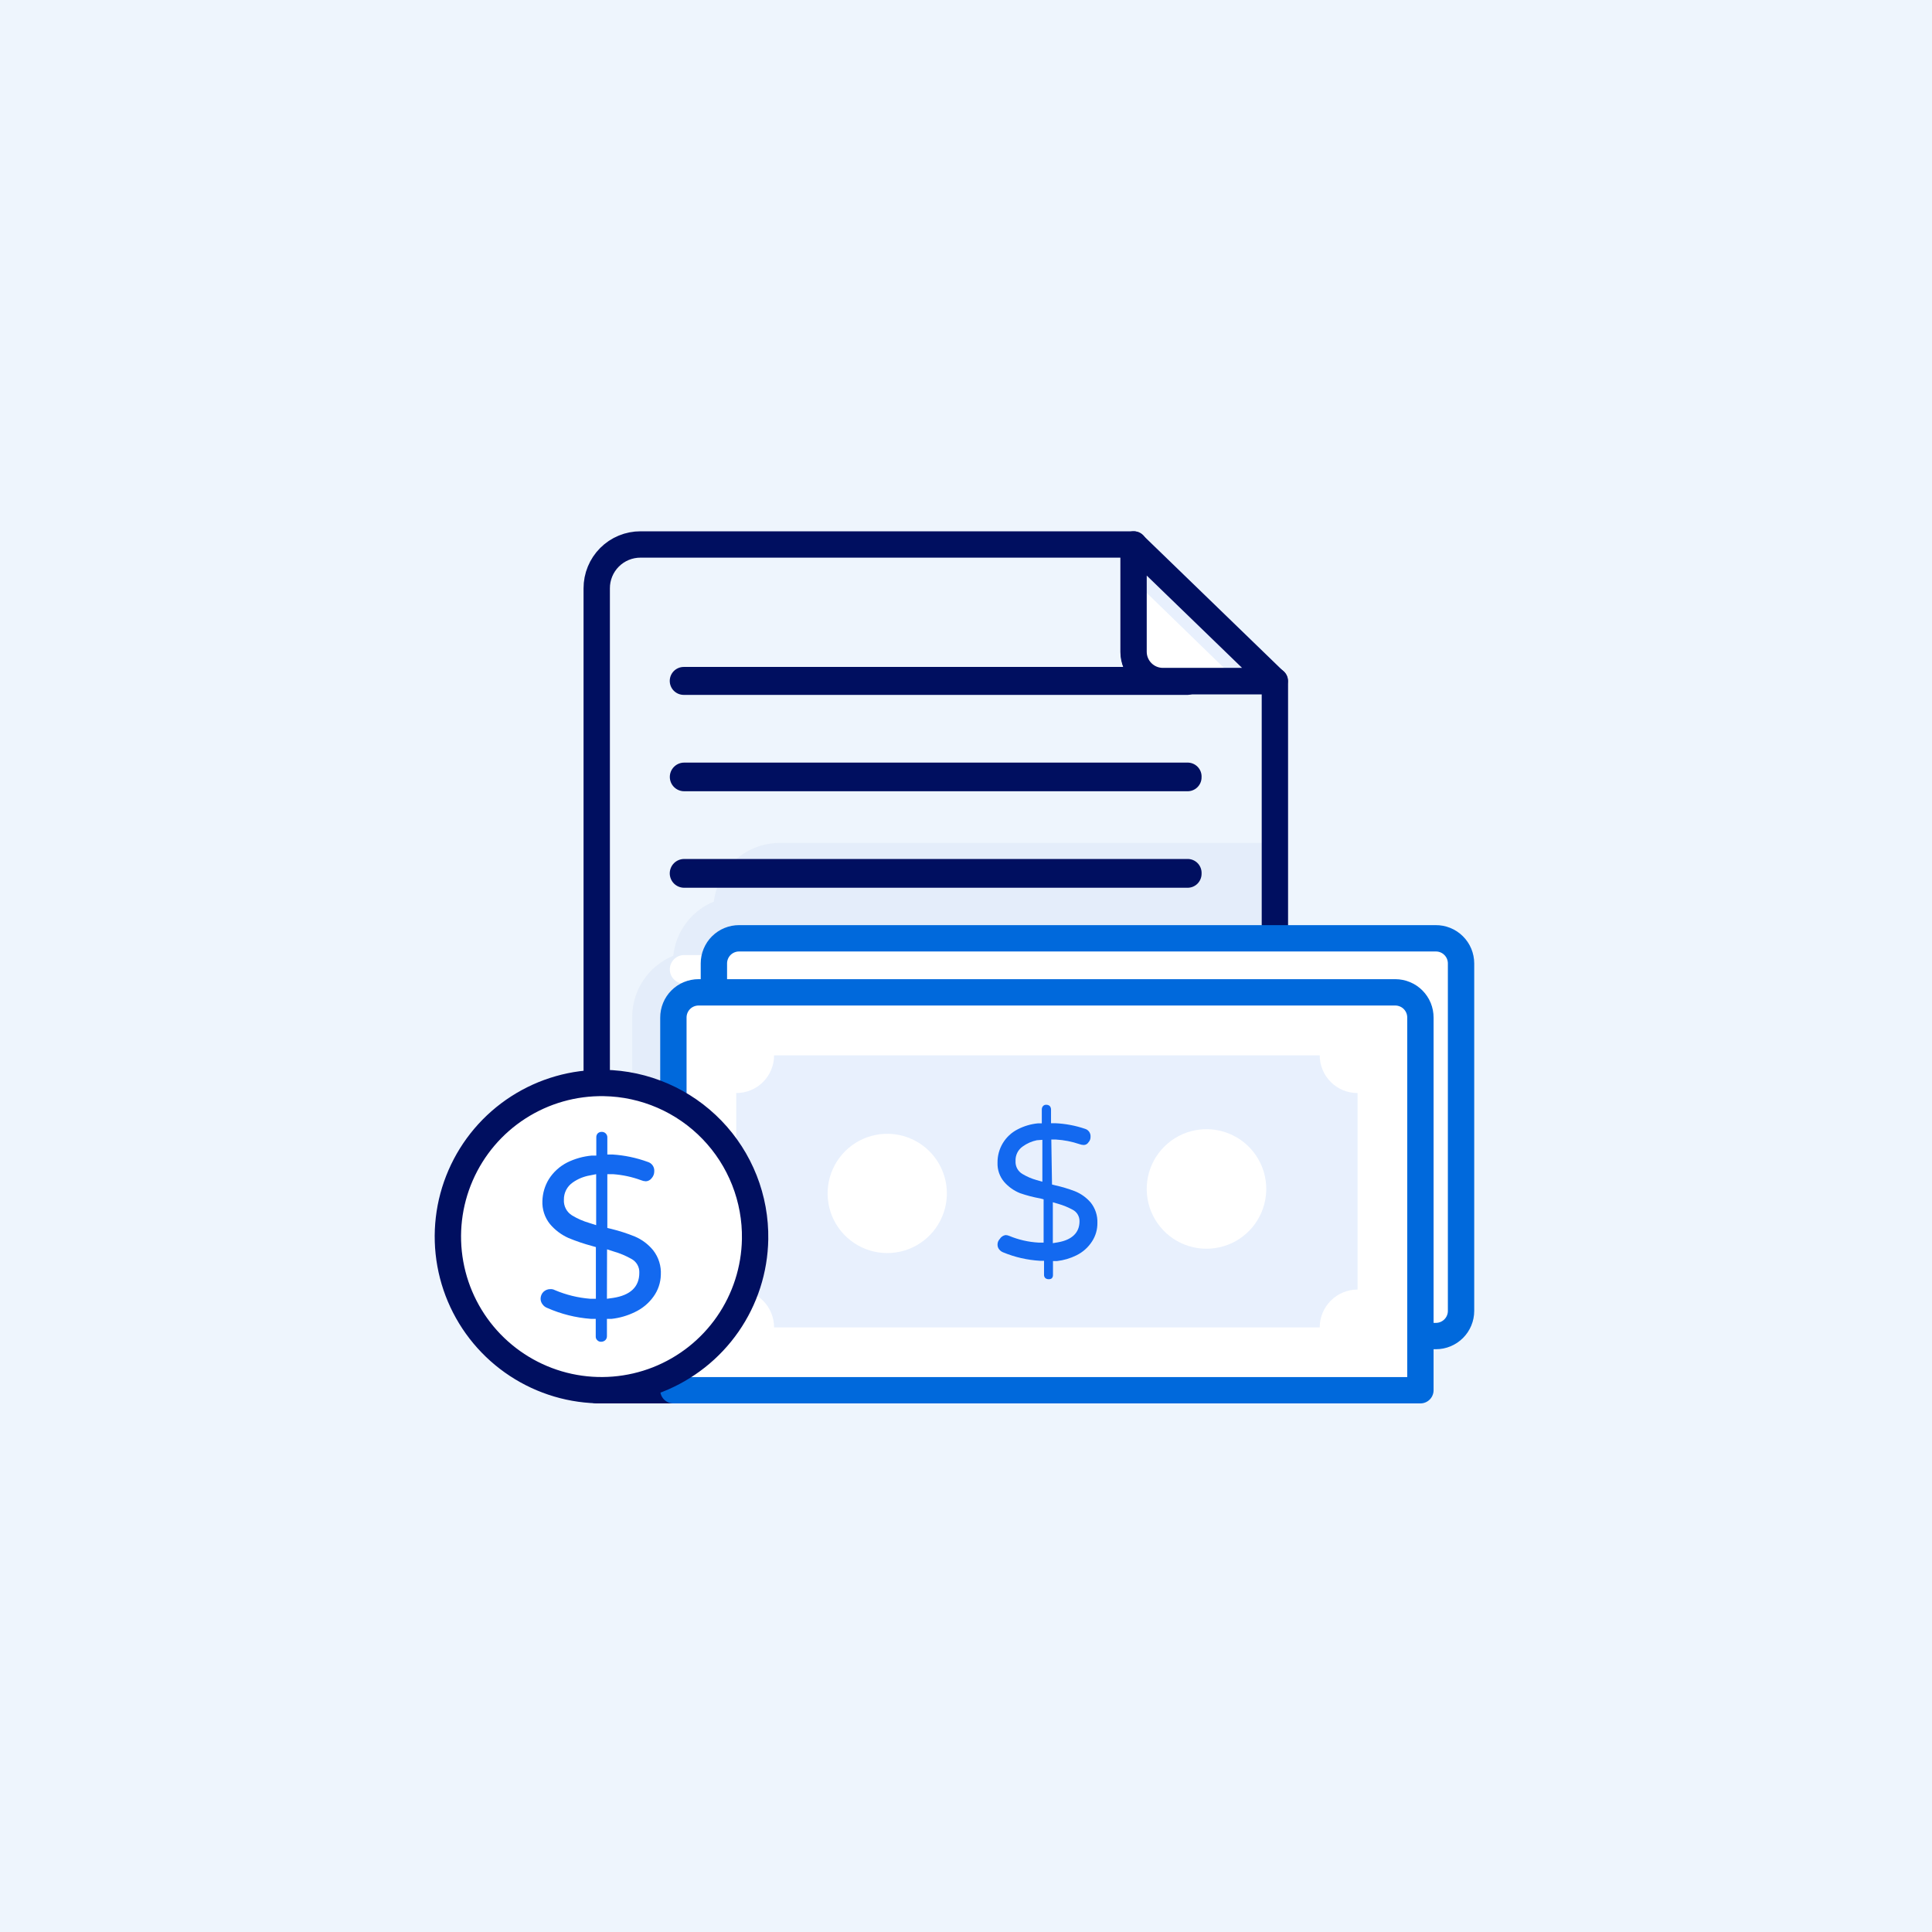 <?xml version="1.0" encoding="UTF-8"?>
<svg width="110px" height="110px" viewBox="0 0 110 110" version="1.1" xmlns="http://www.w3.org/2000/svg" xmlns:xlink="http://www.w3.org/1999/xlink">
    <title>Artboard Copy 70</title>
    <g id="Artboard-Copy-70" stroke="none" stroke-width="1" fill="none" fill-rule="evenodd">
        <rect fill="#EEF5FD" x="0" y="0" width="110" height="110"></rect>
        <g id="Layer-2-31" transform="translate(25.5, 31)">
            <g id="Group" opacity="0.3" transform="translate(10, 16)" fill="#CEDBF0" fill-rule="nonzero">
                <path d="M37.071,0.992 L37.071,32.162 L0.494,32.162 L0.494,10.939 C0.487,10.186 0.706,9.447 1.123,8.819 C1.54,8.192 2.135,7.703 2.832,7.417 C2.903,6.741 3.155,6.098 3.563,5.554 C3.97,5.011 4.517,4.588 5.146,4.332 C5.253,3.417 5.69,2.573 6.375,1.958 C7.06,1.343 7.947,1 8.867,0.992 L37.071,0.992 Z" id="Path"></path>
            </g>
            <path d="M8.475,48.154 L8.475,2.497 C8.474,2.169 8.538,1.843 8.663,1.54 C8.788,1.237 8.972,0.961 9.204,0.729 C9.436,0.497 9.711,0.313 10.015,0.188 C10.318,0.063 10.643,-0.001 10.972,-2.66725388e-06 L39.056,-2.66725388e-06 L39.056,6.115 C39.058,6.556 39.235,6.979 39.548,7.29 C39.861,7.602 40.284,7.776 40.726,7.776 L47.087,7.776 L47.087,48.154 L8.475,48.154 Z" id="Path" stroke="#000F60" stroke-width="1.5" stroke-linecap="round" stroke-linejoin="round"></path>
            <path d="M42.913,18.749 C42.913,18.857 42.891,18.964 42.848,19.063 C42.806,19.162 42.744,19.252 42.666,19.326 C42.588,19.401 42.495,19.458 42.394,19.496 C42.293,19.533 42.185,19.55 42.078,19.545 L13.453,19.545 C13.235,19.545 13.027,19.458 12.873,19.305 C12.72,19.151 12.633,18.943 12.633,18.726 C12.633,18.508 12.72,18.3 12.873,18.146 C13.027,17.993 13.235,17.907 13.453,17.907 L42.078,17.907 C42.19,17.901 42.301,17.919 42.406,17.959 C42.51,18 42.605,18.061 42.684,18.141 C42.763,18.221 42.824,18.316 42.863,18.421 C42.903,18.526 42.919,18.638 42.913,18.749 Z" id="Path" fill="#000F60" fill-rule="nonzero"></path>
            <path d="M42.913,29.778 C42.913,29.886 42.891,29.993 42.848,30.092 C42.806,30.191 42.744,30.28 42.666,30.355 C42.588,30.429 42.495,30.487 42.394,30.524 C42.293,30.562 42.185,30.578 42.078,30.573 L13.453,30.573 C13.235,30.573 13.027,30.487 12.873,30.333 C12.72,30.18 12.633,29.971 12.633,29.754 C12.633,29.537 12.72,29.329 12.873,29.175 C13.027,29.021 13.235,28.935 13.453,28.935 L42.078,28.935 C42.19,28.929 42.301,28.947 42.406,28.988 C42.51,29.028 42.605,29.09 42.684,29.17 C42.763,29.249 42.824,29.345 42.863,29.449 C42.903,29.554 42.919,29.666 42.913,29.778 Z" id="Path" fill="#FFFFFF" fill-rule="nonzero"></path>
            <path d="M42.912,13.255 C42.913,13.363 42.891,13.47 42.848,13.569 C42.806,13.668 42.744,13.757 42.666,13.832 C42.588,13.906 42.495,13.964 42.394,14.001 C42.293,14.039 42.185,14.055 42.078,14.05 L13.453,14.05 C13.236,14.05 13.029,13.964 12.876,13.811 C12.723,13.659 12.637,13.451 12.637,13.235 C12.637,13.019 12.723,12.812 12.876,12.659 C13.029,12.506 13.236,12.42 13.453,12.42 L42.078,12.42 C42.189,12.414 42.3,12.432 42.404,12.472 C42.508,12.512 42.602,12.573 42.681,12.652 C42.759,12.73 42.821,12.825 42.861,12.929 C42.901,13.033 42.918,13.144 42.912,13.255 L42.912,13.255 Z" id="Path" fill="#000F60" fill-rule="nonzero"></path>
            <path d="M42.912,35.233 C42.913,35.34 42.891,35.447 42.848,35.546 C42.806,35.646 42.744,35.735 42.666,35.809 C42.588,35.884 42.495,35.942 42.394,35.979 C42.293,36.017 42.185,36.033 42.078,36.028 L13.453,36.028 C13.236,36.028 13.029,35.942 12.876,35.789 C12.723,35.636 12.637,35.429 12.637,35.213 C12.637,34.997 12.723,34.789 12.876,34.636 C13.029,34.484 13.236,34.398 13.453,34.398 L42.078,34.398 C42.189,34.392 42.3,34.41 42.404,34.45 C42.508,34.49 42.602,34.551 42.681,34.63 C42.759,34.708 42.821,34.803 42.861,34.907 C42.901,35.01 42.918,35.121 42.912,35.233 L42.912,35.233 Z" id="Path" fill="#FFFFFF" fill-rule="nonzero"></path>
            <path d="M42.912,24.212 C42.913,24.32 42.891,24.427 42.848,24.526 C42.806,24.625 42.744,24.714 42.666,24.789 C42.588,24.863 42.495,24.921 42.394,24.958 C42.293,24.996 42.185,25.012 42.078,25.007 L13.453,25.007 C13.236,25.007 13.029,24.921 12.876,24.768 C12.723,24.616 12.637,24.408 12.637,24.192 C12.637,23.976 12.723,23.769 12.876,23.616 C13.029,23.463 13.236,23.377 13.453,23.377 L42.078,23.377 C42.189,23.371 42.3,23.389 42.404,23.429 C42.508,23.469 42.602,23.53 42.681,23.609 C42.759,23.688 42.821,23.782 42.861,23.886 C42.901,23.99 42.918,24.101 42.912,24.212 L42.912,24.212 Z" id="Path" fill="#FFFFFF" fill-rule="nonzero"></path>
            <path d="M12.633,7.769 C12.633,7.558 12.717,7.355 12.866,7.206 C13.016,7.057 13.218,6.973 13.429,6.973 L42.054,6.973 C42.161,6.968 42.269,6.985 42.37,7.022 C42.471,7.06 42.564,7.117 42.642,7.192 C42.72,7.266 42.782,7.356 42.825,7.455 C42.867,7.554 42.889,7.661 42.889,7.769 C42.889,7.876 42.867,7.983 42.825,8.082 C42.782,8.181 42.72,8.271 42.642,8.345 C42.564,8.42 42.471,8.477 42.37,8.515 C42.269,8.553 42.161,8.569 42.054,8.564 L13.429,8.564 C13.218,8.564 13.016,8.48 12.866,8.331 C12.717,8.182 12.633,7.979 12.633,7.769 L12.633,7.769 Z" id="Path" fill="#000F60" fill-rule="nonzero"></path>
            <path d="M47.071,7.776 L40.71,7.776 C40.268,7.776 39.845,7.602 39.532,7.29 C39.219,6.979 39.042,6.556 39.04,6.115 L39.04,0 L47.071,7.776 Z" id="Path" fill="#FFFFFF" fill-rule="nonzero"></path>
            <polygon id="Path" fill="#E8F0FD" fill-rule="nonzero" points="47.071 7.776 44.956 7.776 39.056 2.044 39.056 0"></polygon>
            <path d="M47.071,7.776 L40.71,7.776 C40.268,7.776 39.845,7.602 39.532,7.29 C39.219,6.979 39.042,6.556 39.04,6.115 L39.04,0 L47.071,7.776 Z" id="Path" stroke="#000F60" stroke-width="1.5" stroke-linecap="round" stroke-linejoin="round"></path>
            <path d="M57.686,23.854 L57.686,43.637 C57.686,44.017 57.535,44.381 57.267,44.649 C56.998,44.918 56.634,45.069 56.255,45.069 L15.146,45.069 L15.146,23.854 C15.146,23.666 15.183,23.479 15.256,23.305 C15.328,23.131 15.434,22.972 15.568,22.839 C15.702,22.706 15.861,22.601 16.035,22.53 C16.21,22.458 16.397,22.422 16.585,22.423 L56.239,22.423 C56.428,22.421 56.616,22.456 56.791,22.527 C56.967,22.598 57.127,22.703 57.261,22.837 C57.396,22.97 57.503,23.128 57.576,23.303 C57.648,23.477 57.686,23.665 57.686,23.854 Z" id="Path" fill="#FFFFFF" fill-rule="nonzero"></path>
            <path d="M57.686,23.854 L57.686,43.637 C57.686,44.017 57.535,44.381 57.267,44.649 C56.998,44.918 56.634,45.069 56.255,45.069 L15.146,45.069 L15.146,23.854 C15.146,23.666 15.183,23.479 15.256,23.305 C15.328,23.131 15.434,22.972 15.568,22.839 C15.702,22.706 15.861,22.601 16.035,22.53 C16.21,22.458 16.397,22.422 16.585,22.423 L56.239,22.423 C56.428,22.421 56.616,22.456 56.791,22.527 C56.967,22.598 57.127,22.703 57.261,22.837 C57.396,22.97 57.503,23.128 57.576,23.303 C57.648,23.477 57.686,23.665 57.686,23.854 Z" id="Path" stroke="#0069DC" stroke-width="1.5" stroke-linecap="round" stroke-linejoin="round"></path>
            <path d="M55.372,26.939 L55.372,48.154 L12.84,48.154 L12.84,26.939 C12.839,26.751 12.875,26.564 12.947,26.389 C13.018,26.215 13.123,26.056 13.257,25.922 C13.389,25.788 13.548,25.682 13.722,25.61 C13.896,25.538 14.083,25.5 14.271,25.5 L53.941,25.5 C54.13,25.5 54.316,25.538 54.49,25.61 C54.665,25.682 54.823,25.788 54.956,25.922 C55.089,26.056 55.194,26.215 55.266,26.389 C55.337,26.564 55.373,26.751 55.372,26.939 L55.372,26.939 Z" id="Path" fill="#FFFFFF" fill-rule="nonzero"></path>
            <path d="M55.372,26.939 L55.372,48.154 L12.84,48.154 L12.84,26.939 C12.839,26.751 12.875,26.564 12.947,26.389 C13.018,26.215 13.123,26.056 13.257,25.922 C13.389,25.788 13.548,25.682 13.722,25.61 C13.896,25.538 14.083,25.5 14.271,25.5 L53.941,25.5 C54.13,25.5 54.316,25.538 54.49,25.61 C54.665,25.682 54.823,25.788 54.956,25.922 C55.089,26.056 55.194,26.215 55.266,26.389 C55.337,26.564 55.373,26.751 55.372,26.939 L55.372,26.939 Z" id="Path" stroke="#0069DC" stroke-width="1.5" stroke-linecap="round" stroke-linejoin="round"></path>
            <path d="M16.419,42.421 L16.419,31.233 C16.701,31.234 16.981,31.18 17.242,31.072 C17.504,30.965 17.741,30.807 17.942,30.607 C18.142,30.408 18.301,30.171 18.409,29.91 C18.517,29.649 18.573,29.369 18.573,29.086 L49.639,29.086 C49.639,29.369 49.695,29.649 49.804,29.91 C49.912,30.171 50.071,30.408 50.271,30.607 C50.471,30.807 50.709,30.965 50.97,31.072 C51.232,31.18 51.512,31.234 51.794,31.233 L51.794,42.421 C51.223,42.421 50.675,42.648 50.271,43.052 C49.867,43.456 49.639,44.004 49.639,44.576 L18.573,44.576 C18.573,44.004 18.346,43.456 17.942,43.052 C17.538,42.648 16.99,42.421 16.419,42.421 L16.419,42.421 Z" id="Path" fill="#E8F0FD" fill-rule="nonzero"></path>
            <path d="M28.409,37.062 C28.387,37.732 28.166,38.381 27.776,38.926 C27.385,39.471 26.842,39.889 26.215,40.126 C25.587,40.362 24.904,40.408 24.25,40.257 C23.597,40.106 23.003,39.764 22.543,39.276 C22.083,38.787 21.779,38.174 21.667,37.512 C21.556,36.851 21.643,36.171 21.918,35.559 C22.192,34.947 22.642,34.431 23.21,34.074 C23.778,33.717 24.439,33.536 25.109,33.555 C25.556,33.567 25.997,33.668 26.405,33.851 C26.814,34.034 27.181,34.296 27.488,34.622 C27.795,34.948 28.034,35.331 28.192,35.75 C28.35,36.169 28.424,36.614 28.409,37.062 L28.409,37.062 Z" id="Path" fill="#FFFFFF" fill-rule="nonzero"></path>
            <path d="M46.594,36.799 C46.573,37.471 46.354,38.123 45.963,38.67 C45.573,39.218 45.029,39.638 44.4,39.876 C43.771,40.115 43.086,40.162 42.43,40.011 C41.774,39.861 41.178,39.519 40.717,39.03 C40.255,38.54 39.949,37.925 39.837,37.262 C39.724,36.599 39.811,35.917 40.086,35.303 C40.361,34.69 40.812,34.171 41.381,33.813 C41.951,33.455 42.614,33.274 43.286,33.293 C43.734,33.305 44.175,33.406 44.583,33.589 C44.992,33.772 45.361,34.033 45.668,34.359 C45.975,34.685 46.215,35.068 46.374,35.487 C46.533,35.906 46.608,36.352 46.594,36.799 L46.594,36.799 Z" id="Path" fill="#FFFFFF" fill-rule="nonzero"></path>
            <path d="M34.206,41.833 C34.136,41.835 34.069,41.812 34.015,41.769 C33.99,41.744 33.971,41.714 33.959,41.681 C33.947,41.648 33.941,41.613 33.943,41.578 L33.943,40.783 L33.705,40.783 C32.989,40.741 32.284,40.58 31.621,40.306 C31.531,40.272 31.451,40.214 31.391,40.139 C31.328,40.063 31.294,39.967 31.295,39.868 C31.294,39.808 31.304,39.749 31.326,39.693 C31.348,39.637 31.381,39.586 31.423,39.542 C31.458,39.484 31.505,39.434 31.561,39.396 C31.618,39.357 31.682,39.331 31.749,39.32 C31.823,39.32 31.896,39.337 31.963,39.367 C32.497,39.589 33.064,39.718 33.641,39.749 L33.919,39.749 L33.919,37.284 L33.736,37.236 C33.342,37.166 32.954,37.065 32.576,36.934 C32.231,36.795 31.923,36.578 31.677,36.298 C31.416,35.994 31.28,35.602 31.295,35.201 C31.29,34.809 31.394,34.423 31.596,34.087 C31.799,33.751 32.091,33.479 32.44,33.301 C32.8,33.114 33.191,32.998 33.593,32.959 L33.816,32.959 L33.816,32.163 C33.816,32.093 33.841,32.025 33.888,31.973 C33.911,31.948 33.939,31.929 33.971,31.916 C34.003,31.904 34.037,31.899 34.071,31.901 C34.139,31.9 34.207,31.922 34.261,31.965 C34.31,32.017 34.338,32.084 34.341,32.156 L34.341,32.951 L34.579,32.951 C35.156,32.977 35.726,33.084 36.273,33.269 C36.369,33.296 36.452,33.355 36.51,33.435 C36.568,33.517 36.597,33.615 36.591,33.714 C36.594,33.774 36.585,33.833 36.565,33.889 C36.544,33.945 36.513,33.996 36.472,34.04 C36.443,34.086 36.404,34.124 36.356,34.151 C36.309,34.177 36.256,34.191 36.201,34.191 C36.12,34.188 36.039,34.172 35.963,34.143 C35.531,33.997 35.082,33.908 34.627,33.881 L34.357,33.881 L34.397,36.441 L34.587,36.489 C34.966,36.574 35.338,36.686 35.7,36.823 C36.047,36.963 36.355,37.184 36.599,37.467 C36.86,37.794 36.995,38.203 36.981,38.62 C36.988,38.995 36.883,39.363 36.678,39.678 C36.46,40.019 36.152,40.294 35.788,40.473 C35.441,40.645 35.067,40.755 34.683,40.799 L34.452,40.799 L34.452,41.594 C34.454,41.629 34.449,41.664 34.436,41.697 C34.424,41.73 34.405,41.76 34.381,41.785 C34.33,41.82 34.268,41.837 34.206,41.833 L34.206,41.833 Z M34.444,39.781 L34.73,39.733 C35.526,39.598 35.971,39.185 35.963,38.517 C35.962,38.383 35.925,38.252 35.855,38.139 C35.785,38.025 35.685,37.933 35.565,37.873 C35.312,37.737 35.046,37.627 34.77,37.547 L34.444,37.451 L34.444,39.781 Z M33.53,33.921 C33.243,33.981 32.973,34.1 32.735,34.271 C32.6,34.363 32.491,34.488 32.419,34.634 C32.347,34.78 32.313,34.943 32.321,35.106 C32.312,35.254 32.344,35.401 32.414,35.532 C32.485,35.663 32.59,35.771 32.719,35.845 C32.968,35.994 33.235,36.109 33.514,36.187 L33.848,36.282 L33.848,33.897 L33.53,33.921 Z" id="Shape" fill="#1369F0" fill-rule="nonzero"></path>
            <path d="M17.492,39.558 C17.462,41.288 16.919,42.97 15.934,44.391 C14.948,45.812 13.562,46.909 11.953,47.544 C10.344,48.178 8.582,48.32 6.892,47.954 C5.202,47.587 3.658,46.727 2.456,45.483 C1.254,44.239 0.448,42.666 0.14,40.964 C-0.168,39.262 0.035,37.507 0.725,35.92 C1.414,34.334 2.558,32.987 4.013,32.051 C5.467,31.115 7.167,30.631 8.896,30.661 C10.045,30.68 11.178,30.926 12.232,31.384 C13.286,31.842 14.239,32.503 15.037,33.329 C15.835,34.155 16.463,35.131 16.884,36.2 C17.305,37.268 17.512,38.41 17.492,39.558 L17.492,39.558 Z" id="Path" fill="#FFFFFF" fill-rule="nonzero"></path>
            <path d="M17.492,39.558 C17.462,41.288 16.919,42.97 15.934,44.391 C14.948,45.812 13.562,46.909 11.953,47.544 C10.344,48.178 8.582,48.32 6.892,47.954 C5.202,47.587 3.658,46.727 2.456,45.483 C1.254,44.239 0.448,42.666 0.14,40.964 C-0.168,39.262 0.035,37.507 0.725,35.92 C1.414,34.334 2.558,32.987 4.013,32.051 C5.467,31.115 7.167,30.631 8.896,30.661 C10.045,30.68 11.178,30.926 12.232,31.384 C13.286,31.842 14.239,32.503 15.037,33.329 C15.835,34.155 16.463,35.131 16.884,36.2 C17.305,37.268 17.512,38.41 17.492,39.558 L17.492,39.558 Z" id="Path" stroke="#000F60" stroke-width="1.5" stroke-linecap="round" stroke-linejoin="round"></path>
            <path d="M8.722,45.395 C8.682,45.396 8.642,45.389 8.605,45.374 C8.568,45.359 8.534,45.336 8.507,45.307 C8.476,45.279 8.452,45.245 8.437,45.206 C8.422,45.167 8.416,45.126 8.419,45.084 L8.419,44.09 L8.141,44.09 C7.285,44.027 6.446,43.817 5.66,43.47 C5.551,43.43 5.457,43.358 5.39,43.264 C5.318,43.173 5.279,43.061 5.279,42.946 C5.279,42.8 5.336,42.66 5.438,42.556 C5.491,42.504 5.555,42.463 5.624,42.436 C5.694,42.408 5.768,42.395 5.843,42.397 C5.929,42.394 6.013,42.413 6.09,42.453 C6.729,42.724 7.409,42.891 8.101,42.946 L8.427,42.946 L8.427,40.004 L8.205,39.94 C7.75,39.818 7.304,39.667 6.869,39.487 C6.461,39.305 6.099,39.033 5.811,38.691 C5.512,38.318 5.36,37.849 5.382,37.372 C5.395,36.936 5.521,36.511 5.748,36.139 C6.005,35.732 6.368,35.403 6.797,35.185 C7.231,34.972 7.7,34.84 8.181,34.795 L8.451,34.795 L8.451,33.754 C8.447,33.672 8.476,33.592 8.531,33.531 C8.561,33.502 8.598,33.479 8.637,33.464 C8.677,33.449 8.719,33.442 8.761,33.444 C8.802,33.443 8.843,33.45 8.881,33.465 C8.92,33.48 8.954,33.502 8.984,33.531 C9.015,33.56 9.04,33.596 9.056,33.636 C9.073,33.676 9.081,33.719 9.079,33.762 L9.079,34.732 L9.366,34.732 C10.053,34.775 10.73,34.917 11.377,35.153 C11.493,35.186 11.593,35.258 11.661,35.356 C11.729,35.455 11.761,35.574 11.751,35.694 C11.752,35.834 11.701,35.97 11.608,36.075 C11.569,36.129 11.519,36.173 11.461,36.204 C11.404,36.236 11.34,36.255 11.274,36.258 C11.178,36.254 11.084,36.233 10.996,36.195 C10.484,36.007 9.949,35.892 9.405,35.853 L9.079,35.853 L9.079,38.914 L9.31,38.97 C9.762,39.081 10.206,39.224 10.638,39.399 C11.05,39.573 11.414,39.846 11.695,40.194 C12.001,40.591 12.154,41.085 12.125,41.586 C12.114,42.029 11.97,42.459 11.711,42.818 C11.437,43.203 11.067,43.51 10.638,43.709 C10.225,43.91 9.782,44.039 9.326,44.09 L9.056,44.09 L9.056,45.077 C9.057,45.12 9.049,45.162 9.033,45.202 C9.016,45.242 8.991,45.278 8.96,45.307 C8.894,45.365 8.809,45.396 8.722,45.395 Z M9.056,42.946 L9.405,42.898 C10.391,42.747 10.9,42.27 10.9,41.467 C10.908,41.304 10.868,41.142 10.786,41.001 C10.704,40.86 10.584,40.746 10.439,40.671 C10.128,40.496 9.797,40.357 9.453,40.258 L9.063,40.131 L9.056,42.946 Z M8.085,35.924 C7.737,35.983 7.405,36.119 7.115,36.322 C6.955,36.431 6.824,36.578 6.735,36.75 C6.647,36.922 6.602,37.114 6.606,37.308 C6.596,37.484 6.633,37.66 6.714,37.817 C6.795,37.974 6.918,38.105 7.068,38.199 C7.373,38.384 7.702,38.528 8.046,38.628 L8.443,38.755 L8.443,35.853 L8.085,35.924 Z" id="Shape" fill="#1369F0" fill-rule="nonzero"></path>
        </g>
    </g>
</svg>